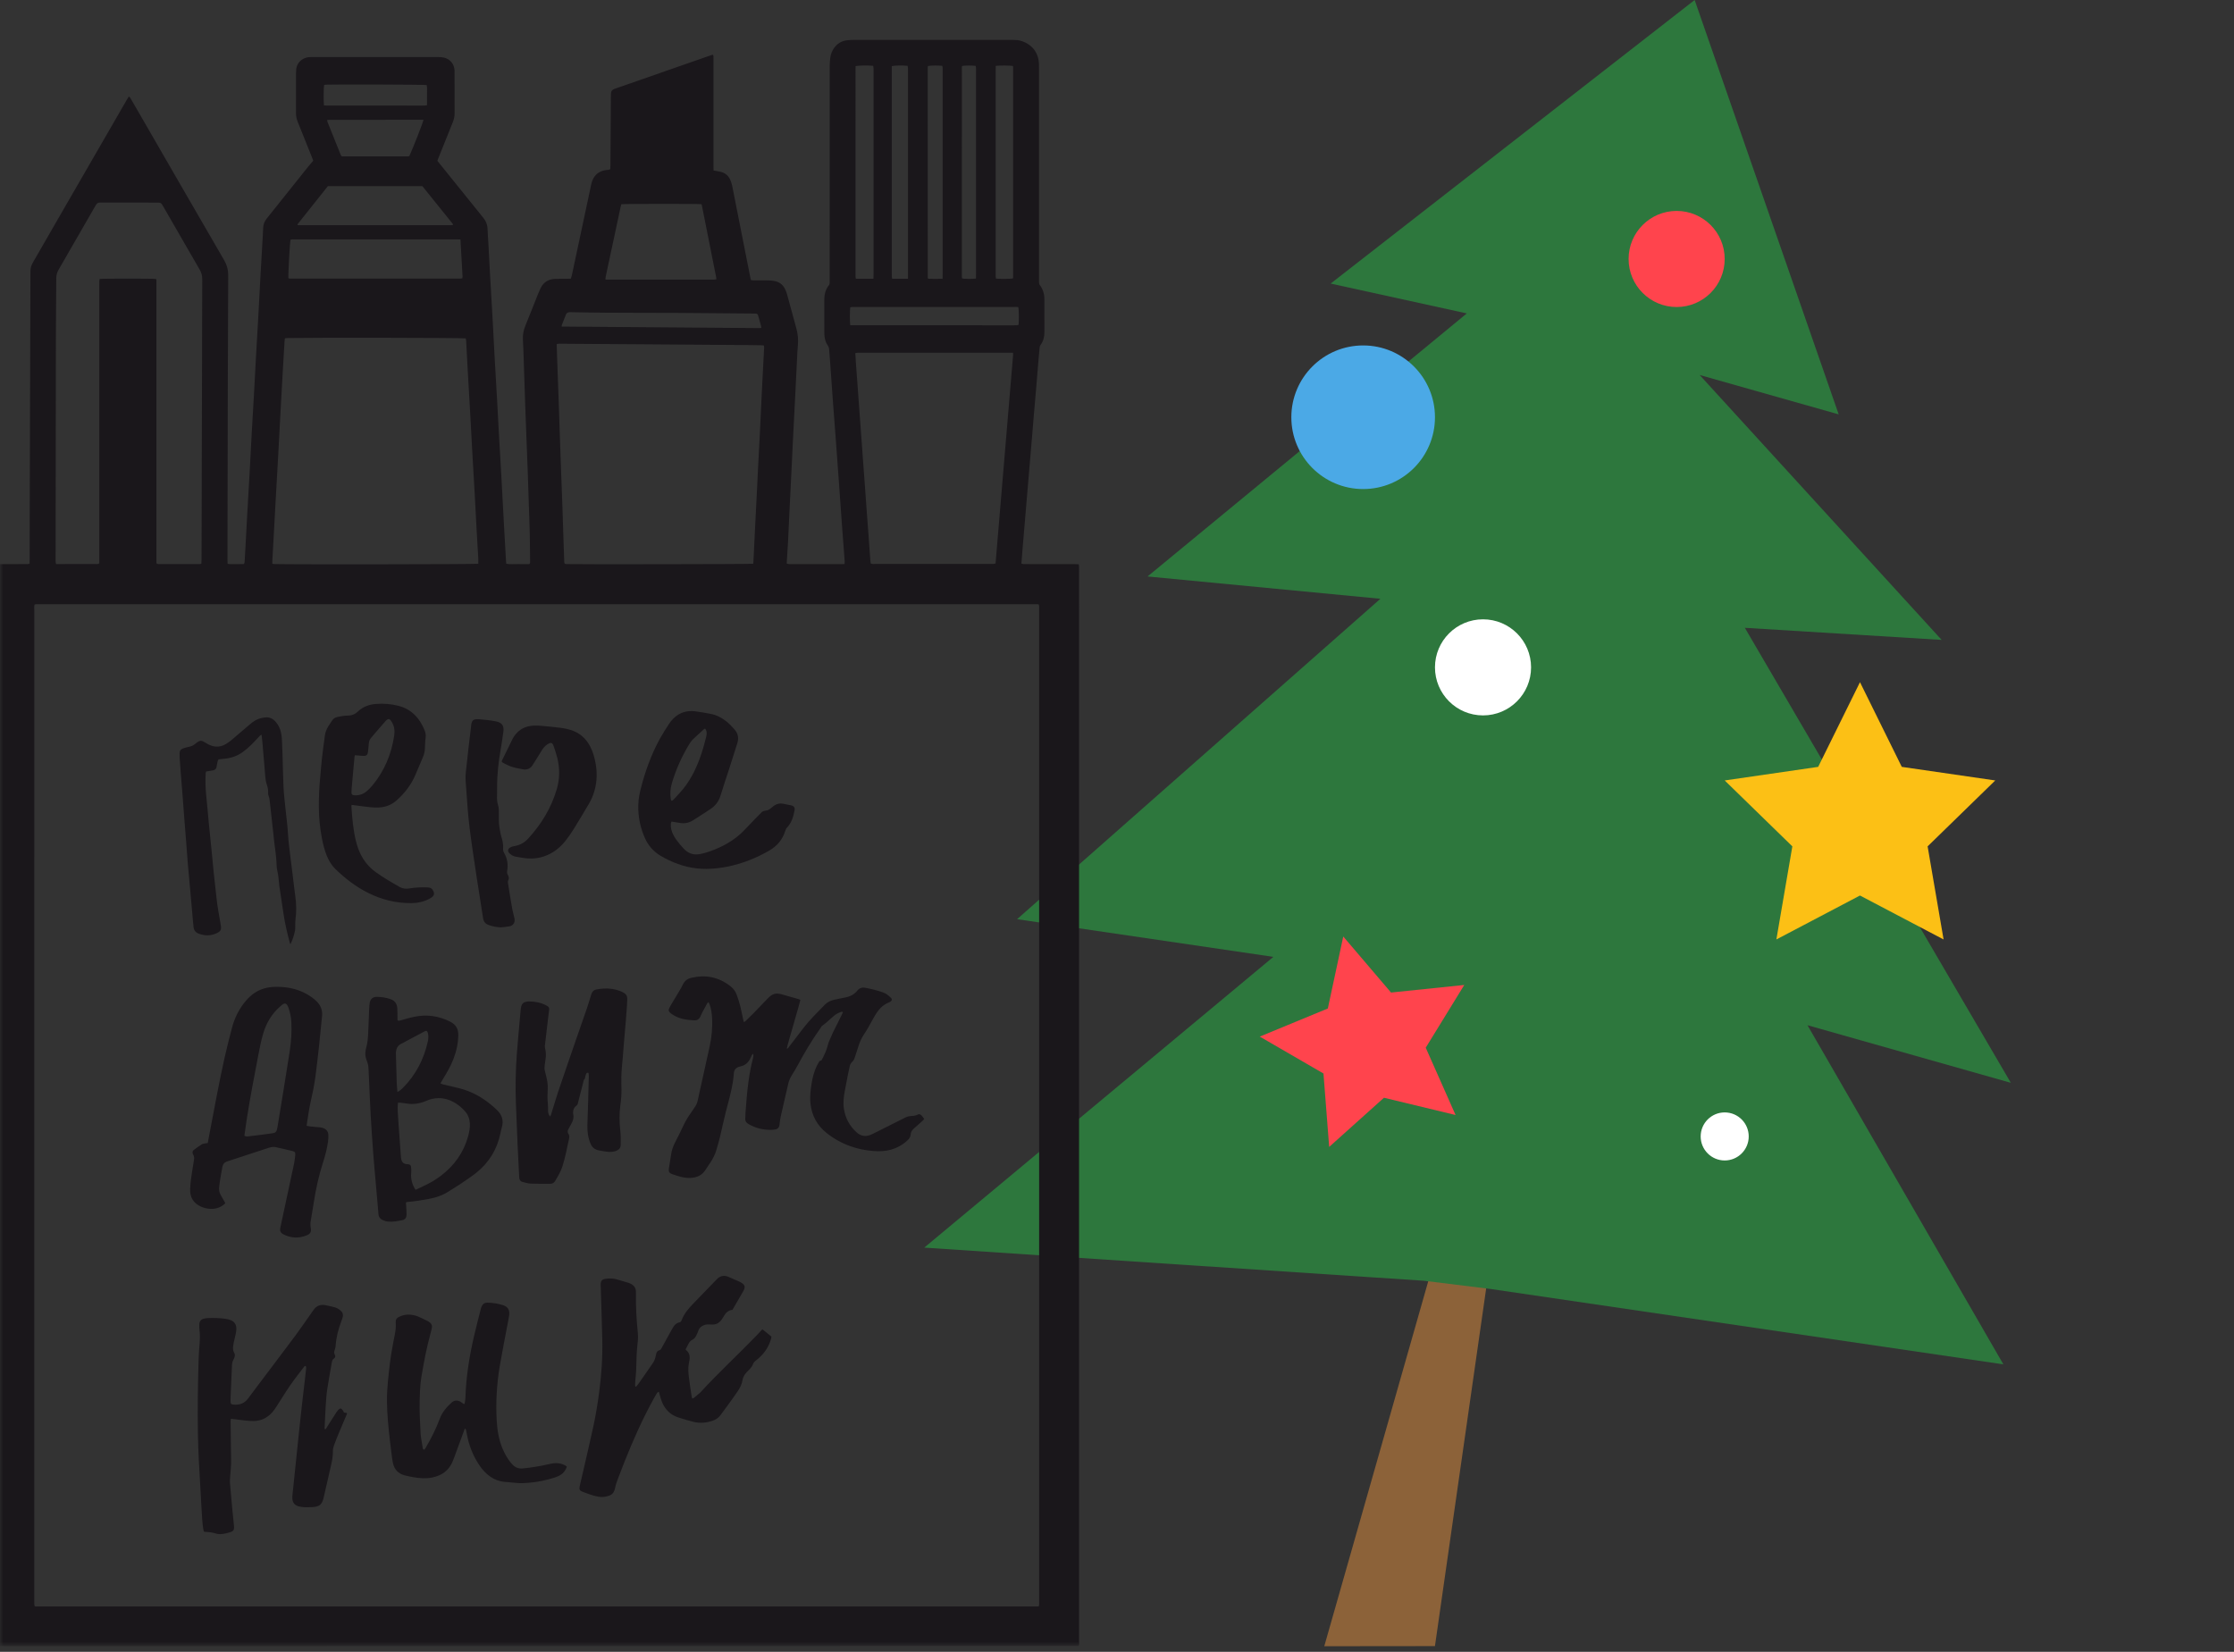 <svg width="334" height="247" viewBox="0 0 334 247" fill="none" xmlns="http://www.w3.org/2000/svg">
<rect x="0" y="0" width="334" height="247" fill="#333333" stroke="none"/>
<path d="M197.988 246.164L214.539 188.06L222.682 189.26L214.535 246.146L197.988 246.164Z" fill="#8C6239"/>
<path d="M222.881 192.746L299.521 204.015L270.229 153.301L300.636 161.916L260.867 93.877L290.292 95.687L254.112 56.074L274.897 61.962L253.364 -2.89032e-05L198.941 42.403L219.299 46.865L171.566 86.2L206.38 89.536L152.06 137.446L190.38 143.081L138.182 186.559L212.871 191.512L222.881 192.746Z" fill="#2D773D"/>
<path d="M278.081 102.007L284.331 114.671L298.307 116.702L288.193 126.559L290.581 140.479L278.081 133.907L265.581 140.479L267.969 126.559L257.855 116.702L271.831 114.671L278.081 102.007Z" fill="#FCC015"/>
<path d="M200.828 140.036L207.969 148.416L218.92 147.284L213.158 156.664L217.618 166.729L206.915 164.148L198.722 171.5L197.87 160.524L188.345 155.003L198.521 150.801L200.828 140.036Z" fill="#FF444D"/>
<mask id="mask0_269_3" style="mask-type:luminance" maskUnits="userSpaceOnUse" x="0" y="0" width="334" height="247">
<path d="M0 0.149H333.637V246.035H0V0.149Z" fill="white"/>
</mask>
<g mask="url(#mask0_269_3)">
<path d="M214.539 62.391C214.539 68.321 209.732 73.128 203.802 73.128C197.872 73.128 193.065 68.321 193.065 62.391C193.065 56.462 197.872 51.654 203.802 51.654C209.732 51.654 214.539 56.462 214.539 62.391Z" fill="#4BA9E6"/>
<path d="M228.907 99.791C228.907 103.759 225.691 106.976 221.723 106.976C217.755 106.976 214.539 103.759 214.539 99.791C214.539 95.823 217.755 92.607 221.723 92.607C225.691 92.607 228.907 95.823 228.907 99.791Z" fill="white"/>
<path d="M261.448 169.934C261.448 171.917 259.84 173.526 257.855 173.526C255.872 173.526 254.263 171.917 254.263 169.934C254.263 167.95 255.872 166.341 257.855 166.341C259.84 166.341 261.448 167.95 261.448 169.934Z" fill="white"/>
<path d="M257.855 38.724C257.855 42.692 254.639 45.909 250.671 45.909C246.703 45.909 243.487 42.692 243.487 38.724C243.487 34.756 246.703 31.54 250.671 31.54C254.639 31.54 257.855 34.756 257.855 38.724Z" fill="#FF444D"/>
<path d="M-0.756 84.428C-0.561 84.31 -0.358 84.355 -0.163 84.355C1.157 84.35 2.476 84.353 3.795 84.349C3.99 84.348 4.189 84.377 4.414 84.29C4.421 84.093 4.435 83.899 4.435 83.705C4.438 81.897 4.436 80.09 4.44 78.283C4.476 65.831 4.512 53.378 4.549 40.927C4.549 40.692 4.545 40.456 4.572 40.223C4.616 39.84 4.777 39.499 4.969 39.166C6.324 36.82 7.672 34.469 9.026 32.122C12.331 26.396 15.637 20.671 18.944 14.946C19.041 14.777 19.145 14.612 19.248 14.441C19.444 14.524 19.502 14.682 19.581 14.814C19.93 15.405 20.271 16.001 20.614 16.595C24.914 24.041 29.207 31.491 33.523 38.928C33.928 39.628 34.124 40.328 34.119 41.133C34.086 46.826 34.069 52.519 34.056 58.212C34.036 66.687 34.023 75.163 34.009 83.64C34.008 83.853 34.019 84.067 34.025 84.297C34.317 84.388 34.588 84.344 34.852 84.351C35.124 84.358 35.395 84.354 35.666 84.352C35.934 84.35 36.203 84.344 36.462 84.34C36.591 84.152 36.573 83.965 36.585 83.79C36.631 83.088 36.669 82.384 36.707 81.68C36.795 80.056 36.877 78.432 36.968 76.808C37.055 75.22 37.15 73.633 37.242 72.046C37.283 71.324 37.325 70.603 37.363 69.881C37.451 68.239 37.532 66.597 37.624 64.955C37.748 62.736 37.883 60.517 38.007 58.299C38.097 56.675 38.178 55.05 38.267 53.427C38.357 51.821 38.453 50.216 38.545 48.611C38.587 47.888 38.629 47.167 38.667 46.445C38.755 44.803 38.836 43.161 38.927 41.519C39.051 39.3 39.182 37.081 39.31 34.863C39.325 34.611 39.34 34.357 39.343 34.104C39.352 33.557 39.55 33.088 39.891 32.665C40.629 31.751 41.357 30.83 42.09 29.912C43.443 28.217 44.794 26.521 46.15 24.828C46.362 24.562 46.593 24.309 46.833 24.03C46.774 23.875 46.713 23.707 46.647 23.541C45.936 21.764 45.229 19.985 44.51 18.211C44.336 17.784 44.252 17.353 44.253 16.894C44.258 14.906 44.254 12.918 44.257 10.93C44.257 10.731 44.269 10.533 44.288 10.335C44.365 9.564 44.989 8.644 46.233 8.539C46.358 8.529 46.485 8.535 46.612 8.535C52.937 8.534 59.263 8.533 65.588 8.537C65.857 8.537 66.132 8.556 66.393 8.617C67.299 8.829 67.919 9.593 67.957 10.523C67.969 10.829 67.961 11.137 67.961 11.444C67.961 13.27 67.955 15.095 67.966 16.92C67.969 17.382 67.883 17.812 67.711 18.238C66.98 20.045 66.257 21.856 65.532 23.667C65.478 23.8 65.429 23.934 65.387 24.044C67.68 26.892 69.952 29.723 72.238 32.543C72.629 33.026 72.866 33.538 72.887 34.165C72.913 34.941 72.979 35.717 73.022 36.492C73.11 38.098 73.19 39.705 73.279 41.31C73.369 42.933 73.468 44.557 73.562 46.18C73.602 46.884 73.642 47.588 73.68 48.291C73.766 49.933 73.848 51.576 73.939 53.217C74.064 55.437 74.199 57.654 74.323 59.874C74.414 61.48 74.491 63.086 74.58 64.692C74.67 66.297 74.766 67.902 74.86 69.508C74.902 70.248 74.944 70.987 74.984 71.727C75.107 74.036 75.228 76.346 75.355 78.655C75.452 80.424 75.555 82.192 75.657 83.96C75.663 84.065 75.679 84.17 75.693 84.299C76.286 84.406 76.861 84.338 77.432 84.35C78.009 84.362 78.586 84.353 79.124 84.353C79.286 84.203 79.254 84.05 79.252 83.911C79.24 82.52 79.236 81.128 79.203 79.737C79.168 78.219 79.104 76.703 79.053 75.185C79.005 73.705 78.964 72.223 78.91 70.742C78.821 68.323 78.724 65.903 78.631 63.483C78.591 62.436 78.55 61.388 78.515 60.341C78.425 57.686 78.341 55.031 78.252 52.376C78.234 51.853 78.208 51.329 78.179 50.806C78.136 50.053 78.278 49.343 78.569 48.642C79.212 47.09 79.816 45.524 80.439 43.964C80.561 43.663 80.691 43.365 80.834 43.073C81.276 42.176 82.015 41.734 83.001 41.704C83.597 41.685 84.194 41.695 84.791 41.688C84.969 41.686 85.146 41.675 85.35 41.667C85.409 41.461 85.474 41.276 85.514 41.085C86.245 37.66 86.974 34.233 87.703 30.807C87.928 29.748 88.15 28.687 88.38 27.629C88.425 27.418 88.482 27.206 88.56 27.005C88.922 26.078 89.617 25.573 90.59 25.429C90.799 25.397 91.026 25.441 91.25 25.282C91.255 25.087 91.263 24.873 91.264 24.659C91.287 21.28 91.309 17.9 91.332 14.52C91.333 14.34 91.34 14.159 91.344 13.979C91.353 13.628 91.533 13.407 91.861 13.297C91.964 13.262 92.064 13.224 92.167 13.188C96.784 11.578 101.4 9.966 106.017 8.356C106.201 8.292 106.389 8.237 106.549 8.185C106.696 8.282 106.663 8.398 106.668 8.498C106.674 8.661 106.67 8.824 106.67 8.986C106.67 14.263 106.67 19.54 106.67 24.818C106.67 25.032 106.678 25.247 106.682 25.494C106.808 25.515 106.91 25.531 107.01 25.551C107.293 25.606 107.582 25.642 107.857 25.723C108.48 25.909 108.932 26.311 109.187 26.909C109.307 27.189 109.408 27.484 109.468 27.782C109.989 30.386 110.498 32.991 111.011 35.594C111.41 37.614 111.809 39.633 112.21 41.653C112.223 41.721 112.252 41.788 112.283 41.885C112.404 41.898 112.525 41.921 112.647 41.921C113.405 41.926 114.165 41.915 114.924 41.929C115.228 41.935 115.537 41.968 115.836 42.03C116.489 42.163 116.996 42.526 117.314 43.116C117.458 43.384 117.576 43.674 117.659 43.966C118.133 45.671 118.596 47.378 119.056 49.087C119.283 49.93 119.38 50.783 119.287 51.662C119.213 52.362 119.195 53.068 119.159 53.771C119.07 55.522 118.989 57.273 118.9 59.024C118.775 61.496 118.646 63.968 118.52 66.44C118.47 67.415 118.43 68.39 118.382 69.365C118.286 71.35 118.187 73.335 118.089 75.32C118.051 76.114 118.009 76.908 117.972 77.703C117.92 78.803 117.878 79.905 117.82 81.006C117.778 81.818 117.716 82.629 117.666 83.44C117.648 83.709 117.638 83.978 117.622 84.274C117.742 84.303 117.84 84.338 117.94 84.349C118.066 84.361 118.192 84.354 118.319 84.354C120.76 84.355 123.2 84.357 125.638 84.357C125.836 84.357 126.031 84.348 126.257 84.343C126.27 84.193 126.297 84.071 126.289 83.953C126.205 82.8 126.116 81.647 126.029 80.493C125.983 79.899 125.936 79.305 125.894 78.71C125.735 76.475 125.578 74.24 125.417 72.006C125.276 70.042 125.133 68.078 124.987 66.114C124.823 63.916 124.652 61.718 124.49 59.52C124.363 57.79 124.247 56.059 124.123 54.329C124.073 53.627 124.008 52.925 123.958 52.222C123.945 52.016 123.881 51.843 123.764 51.672C123.44 51.198 123.284 50.665 123.254 50.094C123.244 49.932 123.242 49.77 123.242 49.607C123.241 48.035 123.251 46.462 123.237 44.889C123.23 44.068 123.403 43.312 123.917 42.656C124.014 42.534 124.049 42.406 124.044 42.256C124.041 42.093 124.044 41.93 124.044 41.768C124.044 31.122 124.043 20.478 124.048 9.834C124.048 9.42 124.085 9.004 124.14 8.593C124.206 8.105 124.385 7.65 124.661 7.239C125.144 6.52 125.819 6.113 126.676 6.017C126.981 5.983 127.29 5.972 127.596 5.972C135.566 5.97 143.536 5.97 151.507 5.97C151.904 5.97 152.297 5.996 152.682 6.119C154.314 6.639 155.257 7.856 155.333 9.563C155.345 9.815 155.339 10.069 155.339 10.322V41.714C155.339 41.877 155.342 42.039 155.339 42.202C155.336 42.369 155.375 42.513 155.481 42.654C155.953 43.284 156.148 44.001 156.144 44.785C156.137 46.412 156.138 48.038 156.147 49.665C156.15 50.354 155.996 50.992 155.588 51.553C155.486 51.692 155.444 51.838 155.429 52.004C155.38 52.561 155.323 53.119 155.275 53.676C155.151 55.171 155.034 56.665 154.907 58.16C154.783 59.636 154.65 61.111 154.523 62.588C154.435 63.632 154.353 64.676 154.265 65.72C154.175 66.801 154.079 67.88 153.988 68.96C153.899 69.986 153.816 71.013 153.729 72.039C153.636 73.155 153.538 74.271 153.444 75.387C153.357 76.413 153.274 77.439 153.187 78.466C153.094 79.582 152.995 80.697 152.902 81.813C152.834 82.623 152.773 83.434 152.706 84.272C152.822 84.3 152.92 84.343 153.02 84.345C153.344 84.355 153.669 84.351 153.994 84.351C156.218 84.353 158.44 84.353 160.664 84.355C160.86 84.355 161.056 84.367 161.282 84.375C161.3 84.506 161.321 84.607 161.326 84.709C161.333 84.871 161.328 85.034 161.328 85.196C161.328 138.584 161.328 191.969 161.326 245.357C161.326 245.604 161.369 245.859 161.286 246.087C161.234 246.115 161.202 246.145 161.17 246.145C107.315 246.153 53.459 246.159 -0.398 246.164C-0.504 246.164 -0.61 246.149 -0.749 246.139C-0.768 246.021 -0.794 245.921 -0.798 245.82C-0.807 245.659 -0.802 245.495 -0.802 245.332C-0.799 192.036 -0.796 138.741 -0.792 85.446C-0.792 85.106 -0.832 84.761 -0.756 84.428ZM155.296 240.223C155.396 239.919 155.358 239.666 155.358 239.418C155.36 189.991 155.36 140.565 155.36 91.138C155.36 90.993 155.365 90.849 155.358 90.705C155.352 90.601 155.329 90.498 155.315 90.388C155.221 90.372 155.151 90.348 155.082 90.348C105.168 90.348 55.253 90.35 5.339 90.353C5.289 90.353 5.239 90.382 5.166 90.405C5.091 90.666 5.126 90.937 5.126 91.203C5.124 140.594 5.124 189.984 5.124 239.374C5.124 239.555 5.12 239.736 5.129 239.917C5.133 240.002 5.161 240.087 5.18 240.182C5.268 240.199 5.337 240.222 5.406 240.222C55.355 240.223 105.305 240.223 155.296 240.223ZM71.511 84.302C71.511 84.036 71.522 83.804 71.51 83.574C71.422 82.023 71.326 80.472 71.24 78.921C71.149 77.279 71.067 75.638 70.98 73.996C70.94 73.274 70.898 72.553 70.856 71.832C70.766 70.245 70.671 68.658 70.582 67.071C70.492 65.448 70.412 63.823 70.321 62.2C70.197 59.982 70.063 57.764 69.938 55.546C69.852 54.013 69.776 52.479 69.691 50.946C69.684 50.825 69.648 50.706 69.627 50.598C69.025 50.51 47.02 50.471 42.989 50.547C42.866 50.549 42.744 50.566 42.596 50.578C42.576 50.742 42.552 50.881 42.544 51.021C42.453 52.517 42.363 54.014 42.278 55.511C42.168 57.459 42.059 59.407 41.953 61.355C41.829 63.645 41.708 65.937 41.586 68.227C41.545 68.967 41.503 69.706 41.461 70.446C41.362 72.195 41.263 73.945 41.165 75.695C41.118 76.524 41.077 77.354 41.031 78.184C40.926 80.096 40.819 82.007 40.714 83.919C40.707 84.04 40.713 84.162 40.713 84.311C40.852 84.324 40.956 84.342 41.06 84.344C43.945 84.416 70.913 84.383 71.511 84.302ZM112.605 84.303C112.62 84.191 112.638 84.105 112.642 84.018C112.682 83.206 112.721 82.394 112.76 81.582C112.807 80.626 112.85 79.67 112.899 78.714C112.994 76.819 113.093 74.925 113.188 73.031C113.237 72.056 113.277 71.082 113.328 70.108C113.418 68.34 113.518 66.573 113.606 64.805C113.697 62.983 113.777 61.16 113.865 59.338C113.903 58.544 113.945 57.75 113.986 56.957C114.072 55.297 114.159 53.638 114.242 51.978C114.246 51.877 114.217 51.774 114.201 51.651C114.015 51.641 113.855 51.627 113.695 51.625C112.955 51.613 112.213 51.6 111.473 51.595C106.867 51.56 102.26 51.527 97.653 51.494C93.426 51.465 89.199 51.437 84.971 51.407C84.52 51.405 84.068 51.392 83.617 51.394C83.499 51.394 83.381 51.429 83.233 51.453C83.251 52.078 83.264 52.673 83.285 53.268C83.374 55.76 83.469 58.25 83.556 60.741C83.611 62.294 83.656 63.847 83.708 65.399C83.745 66.501 83.785 67.602 83.825 68.704C83.915 71.158 84.009 73.613 84.096 76.068C84.151 77.639 84.195 79.21 84.247 80.781C84.278 81.756 84.311 82.731 84.35 83.706C84.357 83.9 84.322 84.104 84.441 84.305C84.518 84.319 84.604 84.344 84.691 84.348C85.841 84.4 112.125 84.363 112.605 84.303ZM23.324 41.715C23.353 41.77 23.363 41.784 23.369 41.801C23.374 41.818 23.375 41.836 23.378 41.855C23.38 41.872 23.382 41.89 23.384 41.908C23.384 41.926 23.384 41.944 23.385 41.962C23.385 41.981 23.385 41.998 23.386 42.016C23.386 42.035 23.386 42.053 23.386 42.071C23.386 42.089 23.386 42.107 23.386 42.125C23.386 56.004 23.387 69.884 23.387 83.763V83.872C23.387 83.89 23.387 83.907 23.387 83.926C23.387 83.962 23.388 83.998 23.388 84.034C23.388 84.052 23.389 84.07 23.39 84.088C23.391 84.107 23.392 84.124 23.394 84.142C23.395 84.161 23.397 84.178 23.402 84.196C23.405 84.213 23.411 84.23 23.419 84.246C23.427 84.261 23.441 84.274 23.474 84.316C23.534 84.325 23.62 84.349 23.707 84.349C25.749 84.351 27.791 84.352 29.833 84.35C29.917 84.35 30.002 84.323 30.108 84.305C30.117 84.098 30.13 83.92 30.13 83.743C30.165 69.737 30.196 55.731 30.238 41.726C30.239 41.217 30.121 40.779 29.867 40.341C28.046 37.2 26.238 34.051 24.426 30.906C24.076 30.298 24.075 30.298 23.357 30.297C20.664 30.294 17.971 30.291 15.278 30.29C15.152 30.29 15.025 30.294 14.899 30.291C14.68 30.288 14.519 30.395 14.397 30.565C14.324 30.666 14.263 30.779 14.2 30.887C12.388 34.035 10.581 37.184 8.763 40.326C8.53 40.73 8.415 41.14 8.414 41.611C8.405 44.393 8.363 47.176 8.359 49.959C8.338 61.218 8.327 72.477 8.312 83.736C8.312 83.826 8.306 83.918 8.315 84.007C8.326 84.109 8.353 84.21 8.378 84.342H9.642C11.179 84.342 12.714 84.344 14.251 84.338C14.44 84.338 14.648 84.398 14.846 84.233V83.545C14.846 69.9 14.846 56.256 14.846 42.611C14.846 42.412 14.841 42.214 14.85 42.015C14.853 41.912 14.882 41.81 14.898 41.716C15.379 41.642 22.866 41.643 23.324 41.715ZM151.453 52.747H150.753C143.361 52.747 135.97 52.747 128.579 52.747C128.453 52.747 128.326 52.74 128.199 52.749C128.097 52.756 127.996 52.781 127.874 52.801C127.904 53.295 127.928 53.764 127.962 54.231C128.053 55.511 128.152 56.79 128.244 58.069C128.331 59.258 128.415 60.448 128.502 61.637C128.595 62.934 128.694 64.231 128.789 65.528C128.875 66.7 128.956 67.871 129.042 69.043C129.137 70.358 129.237 71.673 129.334 72.988C129.419 74.16 129.501 75.331 129.587 76.502C129.68 77.745 129.776 78.988 129.866 80.231C129.953 81.42 130.033 82.61 130.12 83.8C130.132 83.96 130.165 84.119 130.187 84.268C130.419 84.371 130.639 84.33 130.852 84.331C136.618 84.332 142.382 84.332 148.148 84.332C148.275 84.332 148.401 84.34 148.527 84.328C148.628 84.319 148.728 84.287 148.843 84.261C149.72 73.852 150.594 63.466 151.467 53.079C151.474 52.993 151.46 52.904 151.453 52.747ZM107.067 41.775C107.081 41.739 107.091 41.723 107.092 41.707C107.094 41.654 107.1 41.599 107.09 41.547C106.366 37.9 105.64 34.254 104.914 30.608C104.91 30.592 104.897 30.577 104.885 30.564C104.873 30.551 104.858 30.541 104.843 30.53C104.377 30.468 93.38 30.471 92.902 30.537C92.866 30.659 92.817 30.792 92.787 30.93C92.556 32.006 92.33 33.083 92.1 34.16C91.583 36.578 91.064 38.995 90.548 41.413C90.524 41.527 90.532 41.648 90.522 41.806C95.961 41.806 101.361 41.806 106.759 41.804C106.865 41.804 106.971 41.785 107.067 41.775ZM68.842 35.806C68.535 35.801 68.303 35.795 68.071 35.795C60.101 35.794 52.131 35.794 44.161 35.794C44.017 35.794 43.872 35.79 43.728 35.798C43.625 35.804 43.523 35.83 43.433 35.845C43.325 36.331 43.067 41.149 43.121 41.599C43.166 41.617 43.215 41.653 43.264 41.653C51.811 41.655 60.36 41.657 68.907 41.655C68.976 41.655 69.043 41.625 69.127 41.606C69.138 41.506 69.159 41.419 69.154 41.333C69.053 39.514 68.949 37.694 68.842 35.806ZM49.023 27.831C47.526 29.711 46.03 31.59 44.536 33.47C44.507 33.506 44.498 33.56 44.466 33.642C44.697 33.697 44.91 33.675 45.119 33.675C52.435 33.675 59.751 33.675 67.066 33.675C67.211 33.675 67.355 33.678 67.5 33.673C67.583 33.67 67.684 33.698 67.742 33.539C66.219 31.648 64.681 29.738 63.146 27.831H49.023ZM130.587 41.68C130.594 41.395 130.604 41.163 130.604 40.931V10.579C130.604 10.453 130.609 10.326 130.601 10.2C130.593 10.079 130.568 9.957 130.552 9.844C129.86 9.76 128.301 9.783 127.917 9.887C127.914 10.109 127.909 10.341 127.909 10.573C127.908 20.69 127.908 30.808 127.908 40.925C127.908 41.069 127.904 41.214 127.911 41.358C127.916 41.461 127.936 41.562 127.952 41.68H130.587ZM148.872 9.849C148.868 10.111 148.86 10.343 148.86 10.575V40.93C148.86 41.075 148.855 41.219 148.863 41.364C148.871 41.466 148.897 41.568 148.914 41.661C149.505 41.727 151.006 41.714 151.429 41.642C151.442 41.598 151.469 41.548 151.469 41.499C151.47 31.001 151.47 20.503 151.468 10.005C151.468 9.956 151.44 9.906 151.427 9.862C151.002 9.786 149.493 9.775 148.872 9.849ZM135.75 41.681V40.982V10.517C135.75 10.391 135.755 10.264 135.746 10.138C135.74 10.036 135.716 9.935 135.701 9.843C134.96 9.76 133.714 9.782 133.328 9.891V10.577V40.933C133.328 41.078 133.323 41.222 133.331 41.366C133.338 41.468 133.361 41.569 133.38 41.681H135.75ZM140.924 41.689C140.929 41.388 140.935 41.156 140.935 40.924V10.573C140.935 10.429 140.941 10.284 140.933 10.14C140.925 10.037 140.897 9.936 140.881 9.843C140.287 9.774 139.146 9.786 138.742 9.866C138.729 9.927 138.703 9.996 138.703 10.065C138.703 20.543 138.704 31.021 138.708 41.499C138.708 41.549 138.74 41.599 138.769 41.686C139.461 41.711 140.158 41.704 140.924 41.689ZM145.911 41.656C145.915 41.394 145.923 41.162 145.923 40.93V10.583C145.923 10.439 145.929 10.293 145.921 10.15C145.914 10.046 145.891 9.945 145.877 9.851C145.36 9.779 144.273 9.784 143.857 9.857C143.841 9.905 143.809 9.955 143.809 10.005C143.806 20.482 143.804 30.959 143.804 41.436C143.804 41.505 143.829 41.574 143.84 41.636C144.243 41.716 145.262 41.728 145.911 41.656ZM127.114 48.633C127.354 48.637 127.568 48.643 127.783 48.643C135.727 48.644 143.672 48.644 151.617 48.644C151.743 48.644 151.871 48.652 151.996 48.641C152.097 48.632 152.196 48.6 152.286 48.581C152.35 47.859 152.334 46.371 152.254 45.941C152.057 45.873 151.84 45.902 151.627 45.902C143.665 45.9 135.701 45.901 127.739 45.901C127.631 45.901 127.522 45.896 127.414 45.903C127.312 45.91 127.21 45.93 127.118 45.943C127.049 46.422 127.044 48.052 127.114 48.633ZM63.317 17.915C58.572 17.915 53.876 17.915 49.181 17.917C49.096 17.917 49.009 17.939 48.893 17.954C48.926 18.078 48.944 18.183 48.982 18.28C49.632 19.905 50.285 21.53 50.939 23.154C50.971 23.233 51.031 23.302 51.071 23.364C51.15 23.374 51.203 23.387 51.257 23.387C54.472 23.387 57.688 23.388 60.904 23.387C61.007 23.387 61.109 23.355 61.196 23.342C61.727 22.199 63.224 18.392 63.317 17.915ZM113.823 49.025C113.809 48.923 113.807 48.834 113.785 48.749C113.672 48.331 113.552 47.915 113.441 47.496C113.28 46.888 113.283 46.888 112.632 46.883C110.499 46.865 108.367 46.858 106.235 46.829C99.297 46.735 92.357 46.838 85.419 46.682C85.329 46.68 85.238 46.68 85.148 46.683C84.889 46.69 84.703 46.801 84.606 47.052C84.403 47.574 84.192 48.092 83.99 48.614C83.967 48.672 83.979 48.744 83.974 48.831C93.867 48.908 103.732 48.985 113.595 49.061C113.665 49.062 113.733 49.039 113.823 49.025ZM48.432 15.771C48.671 15.776 48.884 15.786 49.097 15.786C53.774 15.787 58.449 15.787 63.126 15.787C63.252 15.787 63.379 15.792 63.505 15.784C63.606 15.777 63.707 15.753 63.843 15.731C63.843 15.202 63.852 14.698 63.84 14.196C63.828 13.699 63.897 13.197 63.793 12.714C63.336 12.644 49.933 12.601 48.708 12.662C48.621 12.665 48.536 12.694 48.458 12.709C48.378 13.113 48.36 15.009 48.432 15.771Z" fill="#1A171B"/>
<path d="M122.853 153.435C122.776 153.559 122.705 153.684 122.622 153.801C121.381 155.537 120.297 157.37 119.287 159.25C118.997 159.791 118.672 160.313 118.35 160.835C118.11 161.224 117.943 161.636 117.841 162.081C117.475 163.701 117.095 165.316 116.727 166.936C116.656 167.251 116.62 167.576 116.573 167.896C116.551 168.04 116.553 168.188 116.519 168.327C116.443 168.633 116.253 168.836 115.929 168.885C115.733 168.914 115.535 168.946 115.338 168.949C114.119 168.974 112.978 168.701 111.917 168.087C111.588 167.897 111.399 167.653 111.426 167.26C111.447 166.954 111.439 166.646 111.462 166.34C111.576 164.79 111.694 163.241 111.906 161.703C112.067 160.54 112.279 159.385 112.577 158.248C112.632 158.037 112.678 157.832 112.592 157.571C112.522 157.636 112.46 157.671 112.434 157.724C112.328 157.932 112.244 158.153 112.133 158.36C111.827 158.928 111.376 159.317 110.728 159.45C110.64 159.47 110.555 159.499 110.469 159.527C110.029 159.672 109.754 159.987 109.723 160.434C109.588 162.432 109.012 164.334 108.517 166.257C108.197 167.496 107.946 168.755 107.646 170C107.489 170.648 107.298 171.288 107.114 171.929C106.917 172.612 106.602 173.24 106.212 173.832C105.973 174.193 105.716 174.543 105.488 174.911C104.973 175.74 104.2 176.086 103.261 176.134C102.787 176.157 102.319 176.097 101.863 175.991C101.391 175.88 100.928 175.722 100.469 175.56C100.066 175.417 99.936 175.181 100 174.762C100.109 174.048 100.231 173.336 100.337 172.622C100.416 172.081 100.576 171.566 100.811 171.076C100.974 170.733 101.151 170.398 101.32 170.058C101.569 169.557 101.828 169.061 102.059 168.551C102.344 167.925 102.671 167.324 103.062 166.757C103.358 166.325 103.647 165.888 103.94 165.455C104.115 165.198 104.232 164.921 104.299 164.615C104.892 161.918 105.491 159.223 106.088 156.526C106.406 155.09 106.542 153.638 106.458 152.168C106.42 151.498 106.328 150.838 106.097 150.204C106.062 150.106 106.012 150.013 105.937 149.847C105.826 149.949 105.759 149.986 105.727 150.043C105.466 150.517 105.207 150.992 104.956 151.47C104.855 151.662 104.778 151.866 104.684 152.061C104.518 152.406 104.222 152.59 103.857 152.576C102.657 152.529 101.482 152.358 100.46 151.649C100.342 151.566 100.229 151.473 100.13 151.37C99.982 151.214 99.929 151.027 100.03 150.821C100.125 150.628 100.216 150.431 100.327 150.246C100.723 149.578 101.131 148.917 101.527 148.248C101.721 147.924 101.917 147.596 102.075 147.254C102.346 146.667 102.773 146.346 103.415 146.2C105.521 145.721 107.42 146.105 109.14 147.416C109.586 147.755 109.927 148.169 110.118 148.683C110.331 149.258 110.518 149.844 110.671 150.437C110.847 151.119 110.971 151.812 111.121 152.5C111.143 152.603 111.18 152.702 111.223 152.844C111.326 152.777 111.404 152.74 111.462 152.683C111.876 152.281 112.294 151.881 112.698 151.469C113.379 150.77 114.05 150.06 114.728 149.36C114.879 149.204 115.035 149.053 115.204 148.918C115.576 148.62 116.004 148.515 116.476 148.598C116.564 148.613 116.656 148.62 116.743 148.645C117.644 148.898 118.546 149.155 119.446 149.415C119.512 149.434 119.573 149.478 119.663 149.525C119.463 150.353 119.208 151.156 118.981 151.967C118.758 152.768 118.514 153.562 118.297 154.362C118.076 155.176 117.807 155.976 117.621 156.817C117.831 156.795 117.88 156.641 117.963 156.534C118.701 155.575 119.431 154.609 120.172 153.651C121.128 152.422 122.25 151.344 123.329 150.226C123.715 149.824 124.217 149.609 124.751 149.486C125.277 149.364 125.81 149.268 126.34 149.163C127.069 149.02 127.709 148.727 128.181 148.122C128.474 147.747 128.882 147.62 129.342 147.702C130.248 147.864 131.139 148.087 132.01 148.391C132.465 148.549 132.828 148.848 133.169 149.172C133.423 149.413 133.37 149.65 133.058 149.821C133.011 149.847 132.962 149.87 132.912 149.89C132.126 150.199 131.536 150.746 131.076 151.437C130.836 151.796 130.621 152.173 130.414 152.555C130.02 153.286 129.621 154.013 129.152 154.701C128.794 155.226 128.551 155.812 128.351 156.413C128.169 156.96 127.992 157.511 127.818 158.061C127.731 158.342 127.618 158.602 127.392 158.802C127.195 158.974 127.09 159.205 127.035 159.457C126.933 159.914 126.831 160.373 126.742 160.833C126.593 161.595 126.457 162.358 126.308 163.119C126.133 164.029 126.027 164.938 126.18 165.864C126.407 167.236 127.035 168.385 128.06 169.316C128.66 169.861 129.355 170.008 130.12 169.709C130.371 169.611 130.613 169.485 130.854 169.364C132.387 168.598 133.921 167.833 135.45 167.061C135.651 166.96 135.857 166.92 136.073 166.896C136.465 166.856 136.861 166.866 137.227 166.656C137.435 166.536 137.653 166.651 137.807 166.826C137.935 166.976 138.047 167.14 138.182 167.32C138.099 167.413 138.025 167.512 137.935 167.593C137.52 167.967 137.103 168.342 136.678 168.707C136.38 168.964 136.169 169.248 136.148 169.669C136.13 170.027 135.908 170.303 135.651 170.543C134.935 171.205 134.108 171.663 133.167 171.921C132.318 172.153 131.453 172.182 130.587 172.114C129.396 172.02 128.23 171.792 127.102 171.382C125.818 170.915 124.637 170.263 123.573 169.41C122.18 168.297 121.386 166.853 121.179 165.072C121.052 163.996 121.188 162.944 121.361 161.893C121.499 161.054 121.729 160.236 122.081 159.459C122.201 159.197 122.354 158.952 122.502 158.704C122.533 158.654 122.606 158.63 122.699 158.567C122.736 158.945 123.396 157.369 123.396 157.369C123.461 157.261 123.52 157.045 123.573 156.929L123.895 155.843C123.895 155.843 124.486 154.486 124.532 154.392C124.958 153.535 125.386 152.679 125.811 151.822C125.89 151.664 125.959 151.502 126.031 151.345C125.88 151.246 125.757 151.309 125.645 151.35C125.303 151.473 124.987 151.648 124.706 151.879C124.441 152.098 124.186 152.327 123.929 152.555C123.767 152.697 123.607 152.841 123.424 153.005L122.853 153.435Z" fill="#1A171B"/>
<path d="M48.596 213.722C48.743 213.696 48.775 213.561 48.838 213.464C49.278 212.78 49.709 212.092 50.149 211.408C50.276 211.211 50.409 211.015 50.561 210.839C50.827 210.533 51.038 210.553 51.249 210.883C51.316 210.988 51.37 211.102 51.433 211.218C51.511 211.232 51.581 211.245 51.651 211.256C51.719 211.268 51.789 211.278 51.85 211.288C51.863 211.34 51.887 211.379 51.877 211.402C51.478 212.351 51.071 213.296 50.677 214.245C50.421 214.862 50.166 215.48 49.944 216.108C49.843 216.393 49.765 216.707 49.772 217.006C49.788 217.719 49.653 218.407 49.497 219.094C49.139 220.678 48.778 222.262 48.412 223.844C48.36 224.072 48.298 224.301 48.209 224.517C48.04 224.926 47.734 225.191 47.293 225.28C47.116 225.316 46.937 225.353 46.759 225.359C46.326 225.374 45.891 225.382 45.458 225.371C45.243 225.365 45.029 225.321 44.816 225.283C44.038 225.142 43.662 224.67 43.706 223.814C43.728 223.4 43.787 222.987 43.829 222.574C43.923 221.657 44.017 220.742 44.112 219.826C44.203 218.946 44.295 218.065 44.387 217.184C44.475 216.34 44.56 215.496 44.65 214.652C44.742 213.772 44.836 212.892 44.931 212.012C45.017 211.223 45.101 210.433 45.192 209.643C45.317 208.548 45.45 207.455 45.577 206.362C45.639 205.822 45.697 205.284 45.757 204.745C45.774 204.585 45.79 204.425 45.722 204.286C45.603 204.22 45.538 204.277 45.481 204.352C44.794 205.26 44.079 206.148 43.432 207.083C42.723 208.106 42.081 209.176 41.401 210.221C41.186 210.553 40.968 210.891 40.707 211.185C39.963 212.021 39.025 212.479 37.896 212.489C37.482 212.493 37.067 212.455 36.655 212.411C35.957 212.337 35.262 212.244 34.535 212.154C34.512 212.281 34.478 212.381 34.479 212.48C34.492 213.836 34.509 215.191 34.526 216.544C34.536 217.34 34.569 218.136 34.55 218.93C34.534 219.56 34.449 220.19 34.406 220.82C34.384 221.144 34.358 221.472 34.384 221.795C34.493 223.127 34.618 224.457 34.743 225.787C34.818 226.578 34.911 227.368 34.982 228.159C35.039 228.79 34.916 228.968 34.318 229.142C34.024 229.228 33.726 229.308 33.423 229.354C33.049 229.413 32.667 229.432 32.296 229.316C31.775 229.151 31.241 229.081 30.698 229.064C30.628 229.063 30.559 229.042 30.476 229.025C30.333 228.435 30.276 227.842 30.235 227.252C30.14 225.9 30.073 224.547 29.997 223.194C29.903 221.553 29.801 219.913 29.722 218.269C29.66 216.97 29.61 215.67 29.588 214.37C29.528 210.648 29.583 206.925 29.695 203.203C29.718 202.428 29.784 201.653 29.844 200.878C29.895 200.211 29.912 199.545 29.828 198.877C29.793 198.592 29.784 198.3 29.797 198.012C29.816 197.588 30.04 197.299 30.455 197.189C30.646 197.138 30.845 197.101 31.04 197.095C31.944 197.064 32.847 197.069 33.743 197.209C34.008 197.25 34.278 197.313 34.524 197.417C35.034 197.634 35.319 198.036 35.333 198.595C35.338 198.862 35.309 199.136 35.257 199.4C35.17 199.842 35.05 200.277 34.951 200.717C34.908 200.911 34.884 201.108 34.856 201.305C34.806 201.653 34.84 201.995 35.019 202.302C35.141 202.511 35.133 202.714 35.062 202.926C35.017 203.063 34.97 203.202 34.898 203.326C34.746 203.584 34.697 203.861 34.684 204.154C34.619 205.743 34.546 207.331 34.477 208.92C34.469 209.118 34.462 209.317 34.466 209.516C34.476 209.925 34.537 209.993 34.925 210.031C35.82 210.118 36.56 209.846 37.102 209.101C37.497 208.561 37.901 208.029 38.303 207.495C40.271 204.883 42.249 202.28 44.202 199.658C45.032 198.543 45.81 197.388 46.612 196.251C46.716 196.104 46.817 195.955 46.925 195.81C47.345 195.248 47.91 195.032 48.592 195.154C49.052 195.235 49.508 195.349 49.963 195.462C50.263 195.537 50.538 195.671 50.786 195.86C51.177 196.154 51.417 196.502 51.183 197.136C51.133 197.272 51.093 197.412 51.041 197.545C50.583 198.732 50.268 199.948 50.185 201.223C50.171 201.436 50.114 201.65 50.043 201.851C49.953 202.102 49.912 202.33 50.056 202.577C50.183 202.794 50.139 202.997 49.923 203.142C49.729 203.276 49.654 203.463 49.615 203.69C49.386 205.041 49.122 206.388 48.922 207.745C48.795 208.601 48.746 209.47 48.689 210.335C48.623 211.344 48.586 212.356 48.541 213.366C48.537 213.483 48.486 213.615 48.596 213.722Z" fill="#1A171B"/>
<path d="M109.507 195.86C108.888 195.927 108.512 196.29 108.231 196.786C108.115 196.99 107.99 197.19 107.848 197.377C107.5 197.838 107.046 198.092 106.451 198.056C106.235 198.043 106.017 198.047 105.801 198.044C105.503 198.042 105.233 198.137 104.98 198.285C104.705 198.445 104.508 198.667 104.406 198.976C104.332 199.198 104.238 199.413 104.139 199.625C103.993 199.942 103.802 200.211 103.462 200.368C103.212 200.484 103.053 200.716 102.925 200.96C102.782 201.232 102.643 201.506 102.504 201.775C102.523 201.809 102.532 201.849 102.558 201.87C103.069 202.252 103.172 202.776 103.081 203.368C103.051 203.564 103.012 203.759 102.976 203.954C102.852 204.638 102.919 205.325 103.003 206.006C103.122 206.973 103.278 207.935 103.42 208.901C103.43 208.966 103.464 209.029 103.5 209.129C103.601 209.087 103.693 209.072 103.754 209.022C104.062 208.771 104.363 208.512 104.665 208.253C104.693 208.232 104.718 208.204 104.742 208.178C107.453 205.22 110.413 202.506 113.194 199.615C113.443 199.356 113.683 199.089 113.943 198.807C113.966 198.812 114.029 198.807 114.065 198.835C114.488 199.172 114.908 199.515 115.338 199.864C115.32 199.98 115.313 200.086 115.284 200.187C114.906 201.521 114.128 202.582 113.037 203.421C112.818 203.59 112.647 203.761 112.553 204.041C112.476 204.272 112.298 204.473 112.14 204.667C111.98 204.861 111.785 205.029 111.614 205.213C111.302 205.551 111.08 205.931 111.005 206.398C110.909 206.996 110.634 207.529 110.3 208.026C109.948 208.551 109.579 209.064 109.209 209.577C108.722 210.25 108.219 210.912 107.737 211.587C107.429 212.019 107.012 212.285 106.523 212.452C105.578 212.775 104.613 212.849 103.644 212.603C102.894 212.413 102.151 212.19 101.413 211.954C100.26 211.583 99.469 210.801 98.996 209.7C98.841 209.338 98.745 208.95 98.627 208.571C98.58 208.422 98.547 208.269 98.506 208.115C98.297 208.162 98.222 208.316 98.137 208.447C98.001 208.66 97.883 208.884 97.76 209.104C96.063 212.175 94.64 215.372 93.346 218.63C93.026 219.434 92.724 220.247 92.412 221.054C92.229 221.526 92.054 221.998 91.961 222.498C91.934 222.639 91.89 222.779 91.838 222.913C91.701 223.269 91.454 223.517 91.091 223.645C90.57 223.827 90.043 223.903 89.494 223.81C88.993 223.727 88.509 223.591 88.036 223.41C87.733 223.294 87.426 223.189 87.122 223.076C86.674 222.908 86.561 222.713 86.668 222.242C86.879 221.31 87.105 220.381 87.317 219.448C87.787 217.39 88.265 215.333 88.715 213.271C89.076 211.612 89.345 209.937 89.57 208.255C89.921 205.636 90.103 203.007 90.047 200.365C89.989 197.638 89.889 194.912 89.809 192.186C89.806 192.095 89.797 192.004 89.806 191.914C89.846 191.52 90.057 191.297 90.454 191.234C91.048 191.138 91.64 191.136 92.224 191.309C92.811 191.483 93.402 191.644 93.986 191.827C94.173 191.885 94.356 191.977 94.518 192.087C94.867 192.323 95.06 192.658 95.077 193.087C95.08 193.195 95.079 193.304 95.078 193.412C95.043 195.42 95.17 197.42 95.368 199.416C95.433 200.071 95.346 200.712 95.273 201.36C95.221 201.825 95.197 202.295 95.177 202.764C95.146 203.54 95.14 204.317 95.102 205.093C95.08 205.561 95.018 206.027 94.98 206.495C94.961 206.729 94.952 206.963 94.947 207.197C94.945 207.243 94.978 207.29 94.991 207.327C95.098 207.374 95.143 207.301 95.185 207.252C95.293 207.13 95.398 207.006 95.491 206.871C96.182 205.879 96.867 204.881 97.562 203.892C97.783 203.574 97.937 203.235 98.008 202.856C98.031 202.732 98.077 202.612 98.1 202.489C98.156 202.203 98.278 201.981 98.589 201.907C98.787 201.859 98.858 201.679 98.945 201.521C99.321 200.841 99.691 200.16 100.066 199.479C100.249 199.147 100.43 198.816 100.624 198.489C100.842 198.121 101.125 197.824 101.57 197.742C101.754 197.708 101.848 197.587 101.907 197.427C102.265 196.454 102.914 195.685 103.625 194.956C104.772 193.778 105.911 192.592 107.053 191.409C107.079 191.383 107.103 191.358 107.127 191.33C107.622 190.791 108.211 190.639 108.892 190.924C109.474 191.169 110.053 191.418 110.626 191.682C110.803 191.764 110.971 191.883 111.116 192.013C111.323 192.198 111.376 192.442 111.291 192.707C111.258 192.81 111.217 192.912 111.164 193.006C110.613 193.958 110.059 194.909 109.507 195.86Z" fill="#1A171B"/>
<path d="M45.842 168.346C46.071 168.386 46.246 168.425 46.423 168.444C46.889 168.491 47.358 168.522 47.825 168.573C48.002 168.593 48.183 168.631 48.349 168.694C48.791 168.866 49.065 169.195 49.09 169.67C49.111 170.029 49.09 170.393 49.039 170.749C48.885 171.824 48.6 172.87 48.271 173.902C47.648 175.85 47.212 177.838 46.904 179.857C46.754 180.839 46.576 181.815 46.422 182.796C46.393 182.988 46.415 183.189 46.427 183.385C46.435 183.528 46.474 183.67 46.488 183.813C46.529 184.226 46.34 184.512 45.971 184.675C45.245 184.994 44.485 185.122 43.697 185.003C43.251 184.936 42.819 184.8 42.414 184.593C41.945 184.351 41.807 184.097 41.911 183.584C42.11 182.611 42.326 181.641 42.535 180.672C43.017 178.431 43.503 176.192 43.974 173.949C44.059 173.544 44.1 173.128 44.139 172.715C44.175 172.338 44.099 172.21 43.745 172.122C42.907 171.913 42.062 171.722 41.218 171.535C40.836 171.451 40.459 171.543 40.099 171.659C38.059 172.321 36.024 172.999 33.984 173.662C33.543 173.807 33.316 174.08 33.234 174.55C33.062 175.527 32.873 176.5 32.766 177.49C32.721 177.903 32.776 178.282 32.971 178.64C33.194 179.051 33.431 179.454 33.683 179.9C33.637 179.95 33.579 180.039 33.5 180.102C32.834 180.642 32.068 180.835 31.221 180.744C30.805 180.701 30.408 180.594 30.026 180.419C28.932 179.919 28.374 179.043 28.429 177.776C28.47 176.82 28.607 175.871 28.76 174.926C28.84 174.426 28.922 173.927 29.005 173.43C29.048 173.173 29.032 172.925 28.903 172.693C28.868 172.63 28.826 172.568 28.81 172.499C28.76 172.293 28.782 172.093 28.962 171.96C29.354 171.671 29.748 171.383 30.158 171.122C30.303 171.031 30.499 171.014 30.674 170.974C30.793 170.947 30.918 170.941 31.059 170.923C31.179 170.285 31.295 169.666 31.412 169.049C32.111 165.38 32.782 161.704 33.602 158.059C33.935 156.582 34.306 155.11 34.696 153.646C35.09 152.163 35.769 150.815 36.769 149.639C37.511 148.765 38.404 148.12 39.517 147.798C40.024 147.651 40.545 147.585 41.066 147.569C42.356 147.534 43.622 147.692 44.836 148.163C45.635 148.471 46.363 148.9 47.023 149.442C47.175 149.568 47.321 149.706 47.455 149.852C47.982 150.428 48.222 151.11 48.154 151.891C48.099 152.52 48.028 153.149 47.965 153.777C47.871 154.712 47.786 155.647 47.681 156.579C47.52 158.014 47.356 159.449 47.173 160.883C46.997 162.261 46.702 163.619 46.398 164.976C46.206 165.838 46.094 166.717 45.949 167.589C45.91 167.819 45.883 168.051 45.842 168.346ZM36.537 169.826C36.766 169.955 36.96 169.943 37.161 169.916C37.911 169.819 38.664 169.735 39.415 169.639C39.88 169.58 40.343 169.499 40.808 169.446C41.144 169.409 41.329 169.23 41.403 168.914C41.432 168.791 41.462 168.669 41.483 168.543C41.775 166.765 42.07 164.984 42.358 163.204C42.678 161.227 42.998 159.251 43.303 157.272C43.529 155.806 43.638 154.331 43.559 152.847C43.519 152.105 43.376 151.38 43.124 150.679C43.076 150.545 43.018 150.409 42.942 150.289C42.794 150.054 42.577 150 42.336 150.138C42.212 150.211 42.103 150.31 41.994 150.403C40.67 151.521 39.818 152.936 39.336 154.591C39.017 155.683 38.803 156.8 38.59 157.915C37.987 161.069 37.377 164.221 36.884 167.393C36.759 168.193 36.654 168.997 36.537 169.826Z" fill="#1A171B"/>
<path d="M86.348 165.158C86.275 165.231 86.212 165.313 86.132 165.374C85.782 165.639 85.669 166.005 85.678 166.423C85.68 166.477 85.682 166.532 85.695 166.585C85.824 167.132 85.666 167.619 85.396 168.087C85.252 168.336 85.116 168.591 84.978 168.845C84.847 169.084 84.823 169.324 84.989 169.559C85.138 169.77 85.135 170.005 85.084 170.237C84.784 171.631 84.52 173.034 84.093 174.396C83.842 175.194 83.406 175.906 82.981 176.62C82.824 176.882 82.566 177.017 82.252 177.015C81.277 177.01 80.301 177.026 79.327 176.985C78.918 176.968 78.514 176.832 78.112 176.735C77.81 176.662 77.674 176.437 77.634 176.144C77.624 176.073 77.625 176 77.621 175.929C77.541 174.358 77.454 172.789 77.384 171.218C77.292 169.125 77.204 167.031 77.13 164.936C77.044 162.497 77.088 160.059 77.269 157.624C77.393 155.948 77.555 154.276 77.7 152.603C77.748 152.063 77.793 151.524 77.846 150.985C77.864 150.805 77.893 150.626 77.939 150.452C78.036 150.088 78.273 149.862 78.651 149.798C78.775 149.776 78.901 149.746 79.026 149.747C79.957 149.755 80.859 149.896 81.689 150.353C81.737 150.378 81.783 150.408 81.83 150.433C82.049 150.548 82.134 150.728 82.103 150.972C82.031 151.545 81.961 152.119 81.893 152.692C81.746 153.931 81.598 155.167 81.46 156.405C81.445 156.543 81.478 156.691 81.511 156.828C81.638 157.346 81.644 157.865 81.561 158.389C81.512 158.692 81.473 158.996 81.433 159.301C81.396 159.59 81.392 159.876 81.47 160.161C81.55 160.458 81.609 160.758 81.688 161.055C81.851 161.671 81.924 162.295 81.886 162.932C81.845 163.619 81.828 164.303 81.906 164.989C81.949 165.365 81.921 165.747 81.939 166.126C81.953 166.415 82.009 166.694 82.247 166.954C82.305 166.837 82.364 166.75 82.393 166.655C82.742 165.536 83.061 164.406 83.435 163.295C84.317 160.678 85.221 158.069 86.12 155.459C86.649 153.924 87.193 152.393 87.72 150.857C87.935 150.226 88.123 149.584 88.323 148.948C88.361 148.827 88.391 148.704 88.436 148.587C88.56 148.261 88.789 148.03 89.131 147.963C89.501 147.891 89.879 147.843 90.255 147.822C91.094 147.773 91.913 147.885 92.7 148.186C92.901 148.261 93.098 148.357 93.284 148.464C93.604 148.651 93.78 148.938 93.78 149.312C93.78 149.618 93.768 149.925 93.747 150.231C93.692 151.024 93.634 151.817 93.569 152.609C93.468 153.833 93.359 155.057 93.255 156.281C93.168 157.324 93.104 158.37 92.993 159.412C92.871 160.548 92.882 161.685 92.914 162.822C92.937 163.639 92.859 164.448 92.75 165.253C92.582 166.498 92.592 167.739 92.732 168.982C92.817 169.72 92.819 170.46 92.803 171.201C92.794 171.62 92.594 171.868 92.237 172.038C91.743 172.274 91.222 172.277 90.698 172.212C90.305 172.163 89.912 172.101 89.524 172.019C88.966 171.899 88.549 171.619 88.309 171.057C87.918 170.138 87.782 169.198 87.82 168.203C87.909 165.91 87.959 163.616 88.021 161.323C88.029 161.02 88.05 160.713 87.979 160.417C87.781 160.359 87.679 160.472 87.621 160.603C87.555 160.749 87.52 160.91 87.488 161.069C87.459 161.209 87.443 161.349 87.293 161.47L86.348 165.158Z" fill="#1A171B"/>
<path d="M60.692 179.811C60.711 180.13 60.733 180.433 60.749 180.739C60.764 181.046 60.79 181.354 60.781 181.66C60.77 182.017 60.619 182.364 60.12 182.461C59.429 182.597 58.738 182.724 58.027 182.667C57.713 182.642 57.428 182.542 57.152 182.405C56.8 182.23 56.609 181.946 56.582 181.548C56.556 181.152 56.517 180.756 56.483 180.361C56.38 179.191 56.277 178.021 56.176 176.853C56.051 175.43 55.915 174.009 55.81 172.587C55.666 170.641 55.529 168.695 55.418 166.748C55.319 165.015 55.259 163.282 55.179 161.549C55.152 160.953 55.108 160.358 55.092 159.763C55.081 159.358 54.98 158.98 54.839 158.605C54.699 158.231 54.591 157.847 54.623 157.443C54.644 157.193 54.67 156.937 54.74 156.697C54.96 155.944 55.018 155.172 55.051 154.396C55.1 153.24 55.141 152.085 55.191 150.929C55.204 150.623 55.223 150.315 55.264 150.012C55.345 149.413 55.719 149.062 56.321 149.062C57.047 149.061 57.763 149.174 58.445 149.425C59.022 149.636 59.339 150.092 59.393 150.699C59.432 151.13 59.414 151.565 59.422 151.999C59.424 152.196 59.428 152.392 59.431 152.567C59.606 152.682 59.74 152.611 59.878 152.577C60.575 152.394 61.266 152.18 61.971 152.035C63.783 151.664 65.525 151.902 67.187 152.715C67.235 152.738 67.284 152.763 67.332 152.788C68.136 153.194 68.529 153.836 68.519 154.748C68.507 155.994 68.243 157.184 67.796 158.339C67.398 159.37 66.86 160.33 66.275 161.267C66.133 161.493 66.005 161.73 65.847 162.001C66.01 162.065 66.133 162.13 66.263 162.161C67.104 162.364 67.952 162.542 68.788 162.761C70.528 163.217 72.064 164.073 73.443 165.218C73.749 165.471 74.048 165.736 74.332 166.013C75.068 166.731 75.321 167.581 75.026 168.585C74.934 168.896 74.872 169.216 74.804 169.533C74.294 171.901 73.102 173.855 71.211 175.362C70.421 175.991 69.57 176.544 68.734 177.111C68.212 177.466 67.656 177.771 67.131 178.122C66.197 178.746 65.159 179.088 64.067 179.286C63.002 179.48 61.932 179.65 60.853 179.741C60.82 179.744 60.79 179.768 60.692 179.811ZM59.498 164.885C59.454 165.357 59.444 165.805 59.468 166.252C59.502 166.901 59.548 167.55 59.593 168.197C59.709 169.818 59.825 171.439 59.946 173.057C59.957 173.201 59.989 173.343 60.028 173.482C60.129 173.831 60.374 174.02 60.728 174.071C60.835 174.087 60.944 174.078 61.051 174.094C61.28 174.128 61.427 174.244 61.451 174.468C61.483 174.77 61.51 175.082 61.478 175.382C61.389 176.216 61.602 177.123 62.121 177.909C62.196 177.879 62.279 177.852 62.358 177.815C62.862 177.575 63.367 177.335 63.868 177.089C64.614 176.721 65.313 176.274 65.973 175.768C67.94 174.259 69.311 172.342 69.979 169.942C70.159 169.296 70.286 168.643 70.246 167.966C70.206 167.295 69.986 166.695 69.539 166.19C69.034 165.617 68.453 165.132 67.776 164.772C67.082 164.4 66.346 164.195 65.548 164.207C64.904 164.216 64.298 164.361 63.715 164.617C62.765 165.032 61.783 165.178 60.755 165.006C60.471 164.959 60.185 164.92 59.899 164.887C59.779 164.874 59.656 164.885 59.498 164.885ZM59.419 163.286C59.612 163.17 59.725 163.116 59.821 163.041C59.963 162.93 60.1 162.811 60.227 162.684C62.165 160.735 63.374 158.397 63.965 155.724C64.06 155.288 64.083 154.87 63.964 154.442C63.88 154.145 63.766 154.071 63.506 154.208C62.309 154.84 61.115 155.474 59.923 156.114C59.472 156.356 59.258 156.76 59.201 157.255C59.185 157.397 59.188 157.544 59.193 157.687C59.23 159.096 59.266 160.503 59.314 161.91C59.328 162.34 59.379 162.769 59.419 163.286Z" fill="#1A171B"/>
<path d="M63.441 216.774C63.492 216.706 63.565 216.629 63.616 216.541C64.435 215.135 65.178 213.691 65.742 212.161C66.109 211.165 66.778 210.393 67.552 209.698C67.95 209.34 68.493 209.369 68.856 209.615C68.947 209.675 69.035 209.738 69.126 209.797C69.213 209.854 69.302 209.91 69.381 209.958C69.522 209.877 69.482 209.757 69.502 209.66C69.527 209.536 69.546 209.411 69.563 209.286C69.576 209.179 69.586 209.071 69.588 208.961C69.683 205.88 70.165 202.853 70.858 199.856C71.174 198.484 71.532 197.123 71.874 195.757C71.914 195.602 71.965 195.445 72.035 195.3C72.201 194.963 72.468 194.783 72.856 194.788C73.656 194.801 74.44 194.921 75.201 195.162C75.922 195.392 76.232 195.898 76.125 196.667C76.045 197.238 75.92 197.804 75.814 198.372C75.447 200.34 75.049 202.306 74.716 204.281C74.259 206.998 74.106 209.738 74.265 212.489C74.346 213.882 74.576 215.252 75.109 216.555C75.426 217.329 75.835 218.048 76.355 218.704C76.456 218.83 76.565 218.953 76.68 219.066C77.093 219.47 77.591 219.633 78.163 219.577C79.458 219.45 80.739 219.243 82.006 218.95C82.252 218.892 82.5 218.839 82.749 218.806C83.376 218.725 83.972 218.832 84.529 219.137C84.604 219.18 84.667 219.243 84.751 219.309C84.529 219.955 84.122 220.415 83.529 220.703C83.271 220.828 82.995 220.922 82.72 221.005C81.716 221.306 80.696 221.544 79.655 221.659C78.759 221.758 77.858 221.841 76.952 221.723C76.451 221.658 75.945 221.641 75.442 221.589C74.4 221.484 73.504 221.052 72.734 220.35C72.25 219.909 71.851 219.397 71.501 218.846C70.647 217.503 70.095 216.042 69.804 214.482C69.767 214.286 69.739 214.089 69.693 213.896C69.668 213.796 69.611 213.701 69.565 213.595C69.407 213.714 69.395 213.882 69.342 214.028C68.846 215.383 68.348 216.738 67.85 218.094C67.799 218.229 67.742 218.361 67.688 218.495C67.124 219.892 66.055 220.648 64.608 220.936C63.669 221.124 62.738 221.05 61.809 220.89C61.364 220.814 60.922 220.722 60.486 220.608C59.54 220.361 58.966 219.738 58.753 218.794C58.654 218.355 58.602 217.903 58.546 217.456C58.403 216.291 58.252 215.127 58.135 213.958C57.934 211.946 57.773 209.926 57.895 207.9C57.953 206.926 58.055 205.957 58.161 204.986C58.255 204.125 58.363 203.265 58.5 202.409C58.648 201.482 58.83 200.562 59.012 199.64C59.128 199.053 59.209 198.466 59.167 197.865C59.161 197.793 59.163 197.721 59.161 197.649C59.153 197.324 59.31 197.097 59.588 196.951C60.128 196.667 60.703 196.531 61.311 196.584C61.743 196.624 62.171 196.715 62.569 196.889C63.032 197.09 63.484 197.315 63.937 197.539C64.066 197.602 64.183 197.691 64.295 197.782C64.523 197.967 64.623 198.214 64.574 198.503C64.533 198.752 64.471 198.999 64.404 199.241C63.805 201.42 63.375 203.636 63.008 205.861C62.882 206.627 62.817 207.404 62.783 208.18C62.713 209.786 62.72 211.395 62.817 213.002C62.831 213.218 62.851 213.435 62.85 213.651C62.843 214.634 63.052 215.588 63.209 216.551C63.227 216.665 63.275 216.756 63.441 216.774Z" fill="#1A171B"/>
<path d="M114.721 121.164C115.148 121.041 115.423 120.663 115.789 120.432C116.168 120.192 116.583 120.094 117.032 120.178C117.438 120.255 117.847 120.327 118.252 120.416C118.701 120.516 118.873 120.754 118.787 121.197C118.607 122.126 118.358 123.029 117.673 123.738C117.531 123.885 117.457 124.064 117.397 124.258C116.989 125.561 116.17 126.525 114.989 127.201C113.033 128.321 110.966 129.148 108.753 129.59C107.724 129.794 106.682 129.918 105.635 129.928C103.652 129.946 101.774 129.478 99.99 128.623C99.585 128.428 99.184 128.217 98.797 127.988C97.723 127.353 96.928 126.463 96.42 125.321C95.81 123.953 95.478 122.518 95.428 121.021C95.397 120.061 95.507 119.108 95.739 118.176C96.412 115.468 97.338 112.852 98.692 110.405C99.103 109.664 99.565 108.95 100.026 108.238C100.211 107.952 100.436 107.686 100.677 107.444C101.564 106.55 102.662 106.217 103.894 106.357C104.681 106.447 105.46 106.603 106.241 106.745C107.131 106.908 107.905 107.322 108.607 107.88C109.048 108.229 109.432 108.635 109.802 109.058C110.336 109.668 110.486 110.348 110.237 111.122C109.83 112.393 109.434 113.669 109.025 114.939C108.588 116.296 108.125 117.645 107.708 119.007C107.446 119.863 106.939 120.507 106.202 120.988C105.643 121.353 105.085 121.721 104.524 122.085C104.206 122.291 103.888 122.497 103.564 122.693C102.987 123.044 102.362 123.17 101.693 123.062C101.269 122.993 100.845 122.924 100.391 122.85C100.356 122.964 100.308 123.061 100.298 123.16C100.247 123.735 100.388 124.272 100.638 124.783C100.895 125.305 101.244 125.766 101.614 126.212C101.799 126.434 101.993 126.648 102.186 126.863C102.841 127.592 103.648 127.895 104.618 127.716C104.954 127.654 105.288 127.575 105.614 127.473C107.297 126.942 108.865 126.186 110.252 125.08C110.847 124.605 111.37 124.056 111.887 123.5C112.539 122.799 113.219 122.125 113.888 121.441C113.924 121.405 113.968 121.379 114.034 121.336C114.087 121.301 114.146 121.277 114.208 121.265L114.721 121.164ZM105.423 108.944C105.348 108.98 105.291 108.993 105.255 109.028C104.694 109.538 104.13 110.043 103.584 110.567C103.404 110.739 103.251 110.949 103.119 111.162C101.975 113.011 101.092 114.979 100.465 117.062C100.227 117.85 100.158 118.652 100.282 119.468C100.297 119.565 100.35 119.657 100.383 119.746C100.594 119.712 100.691 119.577 100.8 119.46C101.033 119.209 101.263 118.954 101.498 118.705C102.272 117.889 102.917 116.979 103.458 115.994C103.883 115.219 104.244 114.414 104.556 113.586C104.978 112.472 105.295 111.327 105.578 110.17C105.678 109.76 105.725 109.351 105.423 108.944Z" fill="#1A171B"/>
<path d="M52.574 120.353C52.554 120.478 52.535 120.53 52.538 120.581C52.654 122.312 52.794 124.04 53.208 125.732C53.368 126.382 53.57 127.017 53.86 127.623C54.395 128.735 55.151 129.667 56.15 130.392C57.306 131.23 58.543 131.943 59.783 132.648C60.224 132.897 60.709 132.927 61.204 132.847C62.099 132.704 63 132.651 63.905 132.691C64.423 132.714 64.649 132.882 64.839 133.359C64.947 133.63 64.892 133.864 64.694 134.052C64.554 134.187 64.385 134.303 64.212 134.392C63.382 134.83 62.486 135.029 61.554 135.043C59.255 135.076 57.083 134.539 55.032 133.513C53.189 132.591 51.577 131.346 50.109 129.911C49.56 129.374 49.177 128.719 48.881 128.013C48.523 127.16 48.307 126.264 48.13 125.36C47.824 123.796 47.678 122.217 47.67 120.622C47.662 119.156 47.731 117.697 47.872 116.239C47.961 115.304 48.023 114.366 48.13 113.432C48.261 112.267 48.415 111.102 48.579 109.941C48.648 109.454 48.846 109.003 49.099 108.583C49.277 108.29 49.481 108.013 49.665 107.724C49.853 107.429 50.134 107.272 50.462 107.21C50.957 107.118 51.445 107.001 51.959 107.005C52.529 107.009 53.043 106.837 53.48 106.415C54.236 105.683 55.189 105.338 56.22 105.259C57.341 105.173 58.454 105.26 59.552 105.537C60.953 105.89 62.026 106.689 62.806 107.889C63.031 108.235 63.215 108.612 63.389 108.986C63.588 109.414 63.713 109.848 63.632 110.347C63.546 110.879 63.555 111.427 63.525 111.968C63.501 112.406 63.399 112.824 63.227 113.227C62.858 114.09 62.49 114.953 62.126 115.818C61.482 117.347 60.501 118.626 59.26 119.712C58.5 120.378 57.602 120.709 56.589 120.747C55.808 120.776 55.039 120.678 54.269 120.576C53.716 120.503 53.163 120.431 52.574 120.353ZM53.066 112.93C53.032 113.044 53.008 113.093 53.003 113.145C52.859 114.726 52.716 116.308 52.577 117.889C52.559 118.088 52.547 118.286 52.549 118.485C52.551 118.797 52.651 118.894 52.973 118.919C53.674 118.973 54.298 118.76 54.827 118.312C55.141 118.044 55.435 117.744 55.698 117.425C57.48 115.271 58.509 112.78 58.934 110.031C59.046 109.303 58.969 108.589 58.566 107.942C58.24 107.418 58.034 107.386 57.617 107.854C56.896 108.663 56.197 109.49 55.492 110.313C55.3 110.537 55.182 110.799 55.151 111.094C55.115 111.435 55.089 111.777 55.053 112.117C55.034 112.295 55.016 112.476 54.972 112.649C54.911 112.885 54.735 113.014 54.498 113.025C54.282 113.035 54.066 113.012 53.85 112.997C53.598 112.979 53.349 112.954 53.066 112.93Z" fill="#1A171B"/>
<path d="M43.418 141.205C43.388 141.129 43.353 141.053 43.331 140.976C42.932 139.53 42.6 138.07 42.378 136.586C42.173 135.211 41.964 133.837 41.759 132.462C41.736 132.303 41.731 132.138 41.713 131.977C41.646 131.368 41.599 130.757 41.449 130.156C41.361 129.812 41.361 129.441 41.343 129.081C41.315 128.522 41.276 127.967 41.193 127.411C41.05 126.465 40.963 125.511 40.857 124.56C40.725 123.376 40.596 122.19 40.464 121.006C40.422 120.629 40.369 120.252 40.337 119.875C40.312 119.568 40.26 119.273 40.147 118.98C40.078 118.803 40.081 118.59 40.084 118.393C40.089 118.063 40.036 117.748 39.927 117.437C39.757 116.957 39.684 116.462 39.647 115.953C39.569 114.854 39.462 113.757 39.37 112.659C39.325 112.137 39.291 111.614 39.243 111.092C39.206 110.698 39.157 110.305 39.107 109.858C39.003 109.92 38.922 109.948 38.869 110.003C38.419 110.473 37.992 110.964 37.524 111.415C37.135 111.79 36.719 112.143 36.283 112.462C35.431 113.085 34.455 113.386 33.408 113.469C33.159 113.488 32.909 113.519 32.685 113.543C32.488 113.808 32.51 114.094 32.433 114.349C32.402 114.452 32.403 114.564 32.384 114.67C32.329 114.975 32.138 115.143 31.84 115.194C31.503 115.251 31.167 115.305 30.807 115.365C30.784 115.481 30.751 115.581 30.747 115.683C30.693 116.804 30.717 117.921 30.84 119.039C30.986 120.367 31.083 121.7 31.212 123.03C31.335 124.307 31.474 125.581 31.601 126.858C31.726 128.116 31.838 129.375 31.968 130.633C32.089 131.8 32.229 132.965 32.353 134.133C32.5 135.535 32.76 136.919 33.004 138.305C33.132 139.041 33.005 139.272 32.324 139.575C31.451 139.965 30.573 139.938 29.691 139.604C29.217 139.426 28.98 139.075 28.933 138.58C28.904 138.275 28.869 137.97 28.842 137.664C28.719 136.278 28.6 134.892 28.476 133.507C28.349 132.087 28.21 130.666 28.089 129.245C27.994 128.129 27.919 127.01 27.833 125.895C27.741 124.724 27.644 123.554 27.554 122.383C27.467 121.267 27.388 120.149 27.302 119.033C27.21 117.862 27.112 116.692 27.021 115.522C26.963 114.783 26.909 114.045 26.859 113.306C26.845 113.09 26.855 112.872 26.851 112.656C26.843 112.283 27.014 112.032 27.365 111.917C27.655 111.822 27.948 111.718 28.248 111.669C28.601 111.613 28.896 111.467 29.167 111.246C29.321 111.122 29.475 110.995 29.644 110.893C29.874 110.754 30.122 110.73 30.368 110.861C30.543 110.954 30.716 111.05 30.885 111.155C31.273 111.394 31.688 111.571 32.142 111.626C32.737 111.699 33.293 111.557 33.799 111.244C34.089 111.065 34.37 110.862 34.632 110.642C35.558 109.863 36.48 109.079 37.393 108.284C37.892 107.849 38.438 107.514 39.088 107.368C39.246 107.333 39.407 107.315 39.568 107.29C40.284 107.177 40.83 107.465 41.275 108.007C41.638 108.448 41.881 108.948 42.003 109.502C42.073 109.818 42.123 110.143 42.142 110.466C42.188 111.295 42.218 112.126 42.244 112.957C42.293 114.528 42.312 116.101 42.387 117.671C42.436 118.68 42.557 119.686 42.656 120.692C42.787 122.022 42.984 123.343 43.056 124.68C43.115 125.779 43.27 126.872 43.398 127.967C43.515 128.989 43.653 130.008 43.779 131.03C43.902 132.017 44.01 133.003 44.146 133.987C44.309 135.157 44.34 136.324 44.174 137.496C44.127 137.834 44.148 138.18 44.137 138.521C44.13 138.719 44.151 138.922 44.113 139.113C43.975 139.823 43.759 140.51 43.418 141.205Z" fill="#1A171B"/>
<path d="M74.909 138.672C74.281 138.665 73.691 138.528 73.102 138.333C72.575 138.159 72.299 137.819 72.22 137.285C72.11 136.534 71.99 135.786 71.872 135.037C71.67 133.754 71.463 132.471 71.266 131.187C71.061 129.849 70.861 128.51 70.669 127.171C70.507 126.045 70.347 124.919 70.209 123.792C70.098 122.877 70.004 121.961 69.93 121.043C69.814 119.622 69.722 118.198 69.617 116.775C69.582 116.305 69.597 115.841 69.655 115.371C69.796 114.242 69.901 113.11 70.03 111.98C70.169 110.761 70.317 109.542 70.463 108.323C70.469 108.269 70.475 108.215 70.488 108.163C70.589 107.751 70.781 107.581 71.197 107.54C71.305 107.529 71.415 107.529 71.522 107.539C72.403 107.614 73.284 107.694 74.152 107.87C75.046 108.051 75.377 108.508 75.257 109.417C75.142 110.293 75.008 111.168 74.859 112.039C74.537 113.911 74.311 115.791 74.322 117.693C74.325 118.109 74.318 118.524 74.31 118.94C74.3 119.427 74.299 119.908 74.458 120.383C74.597 120.797 74.582 121.239 74.581 121.673C74.581 122.358 74.558 123.047 74.671 123.727C74.749 124.189 74.814 124.657 74.953 125.102C75.138 125.696 75.269 126.288 75.217 126.91C75.197 127.136 75.256 127.334 75.367 127.528C75.854 128.378 75.988 129.292 75.825 130.249C75.789 130.462 75.822 130.644 75.924 130.818C76.091 131.103 76.141 131.378 75.963 131.686C75.909 131.78 75.929 131.931 75.947 132.05C76.079 132.907 76.218 133.762 76.359 134.617C76.436 135.079 76.514 135.542 76.604 136.003C76.674 136.356 76.765 136.706 76.848 137.056C76.877 137.178 76.921 137.299 76.937 137.423C77.008 137.984 76.702 138.421 76.141 138.52C75.734 138.593 75.32 138.623 74.909 138.672Z" fill="#1A171B"/>
<path d="M75.023 113.915C75.023 113.844 75.011 113.803 75.025 113.774C75.554 112.688 76.083 111.602 76.618 110.518C76.697 110.357 76.794 110.202 76.898 110.054C77.585 109.067 78.547 108.569 79.735 108.506C80.131 108.485 80.531 108.498 80.926 108.534C81.896 108.62 82.867 108.711 83.833 108.833C84.314 108.894 84.796 108.991 85.26 109.131C86.606 109.536 87.599 110.381 88.243 111.633C88.661 112.443 88.898 113.311 89.057 114.203C89.293 115.538 89.26 116.862 88.897 118.174C88.703 118.874 88.432 119.542 88.063 120.166C87.307 121.439 86.555 122.714 85.774 123.972C85.394 124.584 84.982 125.182 84.532 125.744C83.694 126.792 82.662 127.594 81.378 128.042C80.565 128.326 79.735 128.427 78.875 128.36C78.279 128.315 77.696 128.204 77.11 128.101C76.741 128.037 76.433 127.852 76.168 127.598C75.871 127.314 75.898 126.951 76.252 126.738C76.432 126.628 76.649 126.555 76.857 126.524C77.699 126.402 78.398 126.014 78.963 125.398C80.931 123.252 82.414 120.822 83.24 118.012C83.701 116.448 83.705 114.877 83.314 113.304C83.175 112.745 82.978 112.2 82.805 111.649C82.772 111.547 82.731 111.445 82.683 111.349C82.546 111.078 82.385 111.022 82.108 111.152C81.705 111.342 81.388 111.636 81.138 111.997C80.923 112.308 80.742 112.644 80.541 112.965C80.226 113.469 79.911 113.975 79.584 114.472C79.377 114.787 79.083 114.99 78.703 115.046C78.579 115.063 78.448 115.082 78.327 115.06C77.617 114.933 76.901 114.824 76.228 114.557C75.877 114.418 75.544 114.234 75.207 114.063C75.131 114.025 75.071 113.954 75.023 113.915Z" fill="#1A171B"/>
</g>
</svg>
